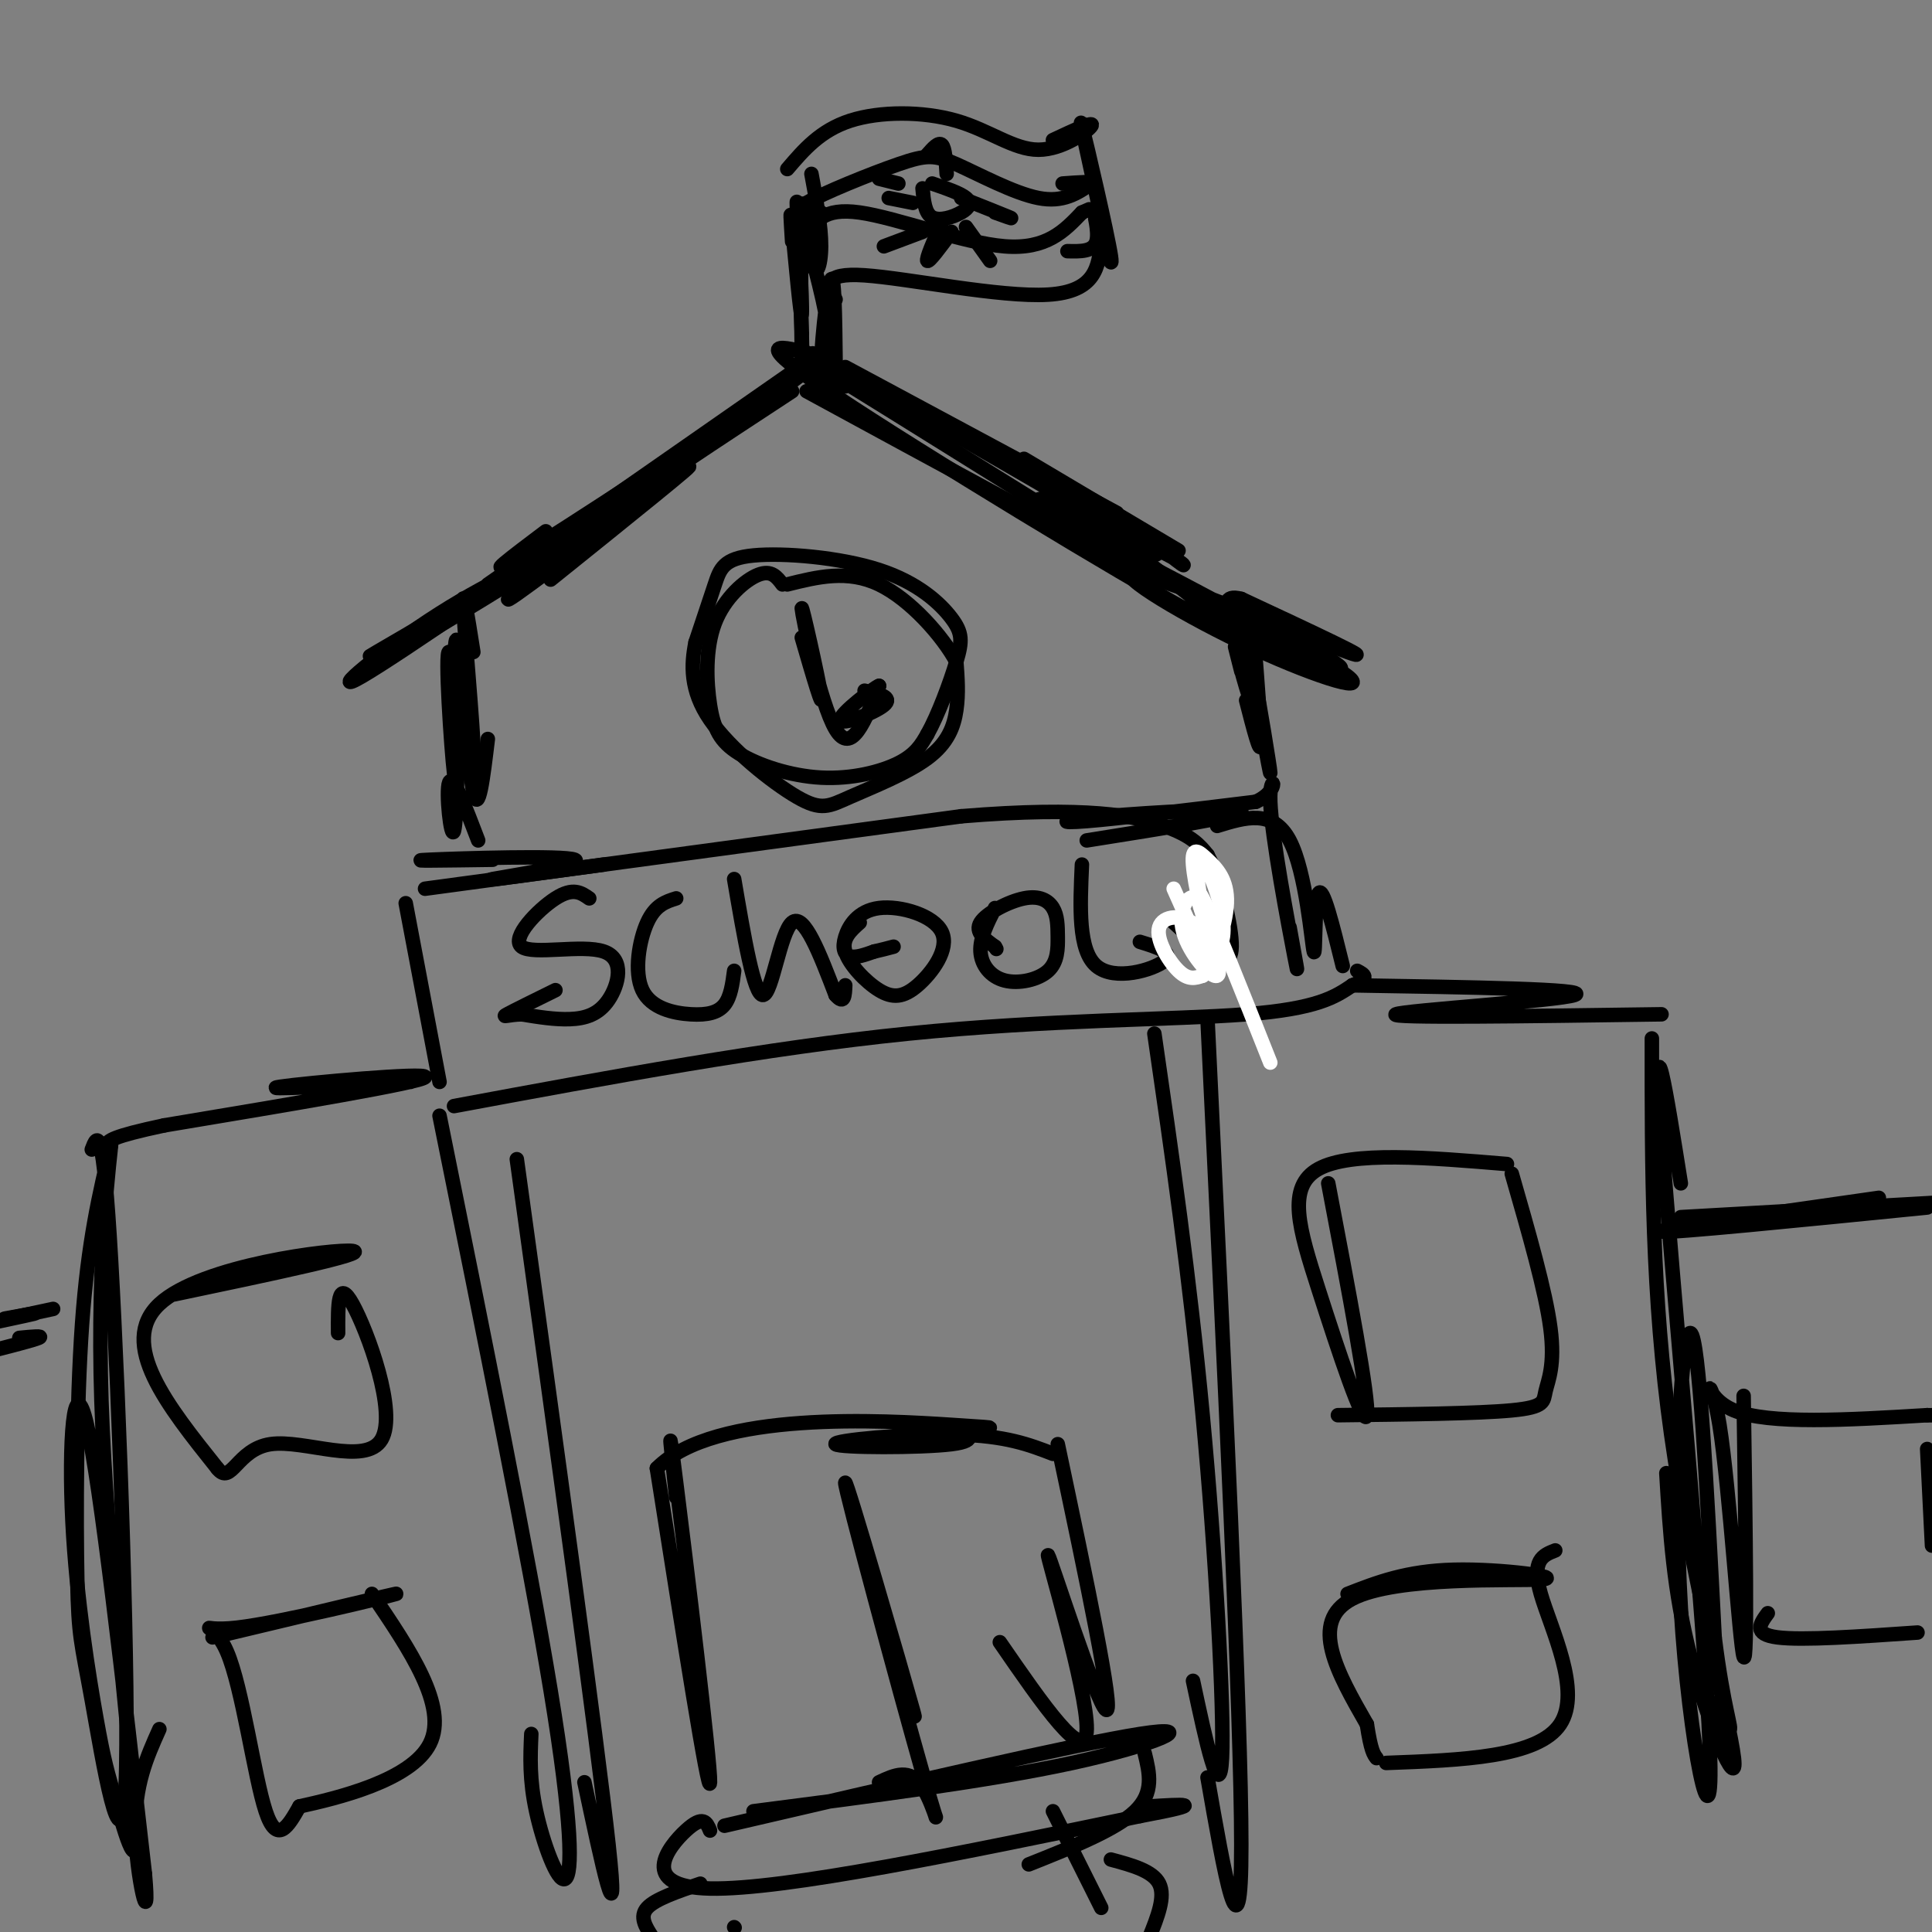 <svg viewBox='0 0 400 400' version='1.1' xmlns='http://www.w3.org/2000/svg' xmlns:xlink='http://www.w3.org/1999/xlink'><rect x="0" y="0" width="400" height="400" fill="#808080" stroke="none"/><g fill='none' stroke='#000000' stroke-width='3' stroke-linecap='round' stroke-linejoin='round'><path d='M114,120c16.089,-12.933 32.178,-25.867 28,-23c-4.178,2.867 -28.622,21.533 -35,26c-6.378,4.467 5.311,-5.267 17,-15'/><path d='M124,108c9.500,-7.000 24.750,-17.000 40,-27'/><path d='M125,108c0.000,0.000 43.000,-32.000 43,-32'/><path d='M175,76c23.583,12.667 47.167,25.333 54,29c6.833,3.667 -3.083,-1.667 -13,-7'/><path d='M182,81c-10.520,-6.014 -21.040,-12.029 -7,-4c14.040,8.029 52.640,30.100 62,36c9.360,5.900 -10.518,-4.373 -18,-8c-7.482,-3.627 -2.566,-0.608 3,2c5.566,2.608 11.783,4.804 18,7'/><path d='M240,114c4.089,1.889 5.311,3.111 5,3c-0.311,-0.111 -2.156,-1.556 -4,-3'/><path d='M212,95c0.000,0.000 32.000,19.000 32,19'/><path d='M167,81c27.750,15.083 55.500,30.167 65,35c9.500,4.833 0.750,-0.583 -8,-6'/><path d='M175,80c-7.467,-4.978 -14.933,-9.956 -2,-2c12.933,7.956 46.267,28.844 58,36c11.733,7.156 1.867,0.578 -8,-6'/><path d='M167,73c-5.911,-1.444 -11.822,-2.889 6,9c17.822,11.889 59.378,37.111 74,45c14.622,7.889 2.311,-1.556 -10,-11'/><path d='M168,76c-25.417,16.667 -50.833,33.333 -60,39c-9.167,5.667 -2.083,0.333 5,-5'/><path d='M167,75c0.000,0.000 -66.000,46.000 -66,46'/><path d='M116,111c-18.804,12.762 -37.607,25.524 -31,22c6.607,-3.524 38.625,-23.333 37,-23c-1.625,0.333 -36.893,20.810 -44,25c-7.107,4.190 13.946,-7.905 35,-20'/><path d='M113,115c7.720,-4.047 9.521,-4.165 5,-2c-4.521,2.165 -15.363,6.613 -27,14c-11.637,7.387 -24.068,17.712 -16,13c8.068,-4.712 36.634,-24.461 38,-26c1.366,-1.539 -24.467,15.132 -30,19c-5.533,3.868 9.233,-5.066 24,-14'/><path d='M228,112c23.032,12.057 46.064,24.115 51,28c4.936,3.885 -8.223,-0.402 -22,-7c-13.777,-6.598 -28.171,-15.507 -21,-14c7.171,1.507 35.906,13.431 43,16c7.094,2.569 -7.453,-4.215 -22,-11'/><path d='M257,124c-3.952,-1.067 -2.833,1.766 -3,3c-0.167,1.234 -1.622,0.871 3,3c4.622,2.129 15.321,6.751 19,8c3.679,1.249 0.340,-0.876 -3,-3'/><path d='M258,133c2.500,13.857 5.000,27.714 5,27c0.000,-0.714 -2.500,-16.000 -3,-18c-0.500,-2.000 1.000,9.286 1,12c0.000,2.714 -1.500,-3.143 -3,-9'/><path d='M98,135c-1.231,-7.818 -2.463,-15.636 -2,-8c0.463,7.636 2.619,30.727 2,31c-0.619,0.273 -4.013,-22.273 -5,-23c-0.987,-0.727 0.432,20.364 1,25c0.568,4.636 0.284,-7.182 0,-19'/><path d='M94,141c0.083,-6.155 0.292,-12.042 1,-6c0.708,6.042 1.917,24.012 3,29c1.083,4.988 2.042,-3.006 3,-11'/><path d='M257,139c-0.887,-3.491 -1.774,-6.982 -1,-4c0.774,2.982 3.207,12.439 4,12c0.793,-0.439 -0.056,-10.772 0,-10c0.056,0.772 1.016,12.649 1,16c-0.016,3.351 -1.008,-1.825 -2,-7'/><path d='M162,121c-1.145,-1.531 -2.289,-3.063 -5,-2c-2.711,1.063 -6.988,4.719 -9,10c-2.012,5.281 -1.760,12.186 -1,17c0.760,4.814 2.029,7.538 6,10c3.971,2.462 10.646,4.663 17,5c6.354,0.337 12.387,-1.189 16,-3c3.613,-1.811 4.807,-3.905 6,-6'/><path d='M192,152c2.209,-3.925 4.731,-10.737 6,-15c1.269,-4.263 1.285,-5.977 -1,-9c-2.285,-3.023 -6.870,-7.357 -15,-10c-8.130,-2.643 -19.804,-3.596 -26,-3c-6.196,0.596 -6.913,2.742 -8,6c-1.087,3.258 -2.543,7.629 -4,12'/><path d='M144,133c-0.916,4.535 -1.205,9.872 3,16c4.205,6.128 12.903,13.045 18,16c5.097,2.955 6.593,1.947 11,0c4.407,-1.947 11.725,-4.832 16,-8c4.275,-3.168 5.507,-6.619 6,-10c0.493,-3.381 0.246,-6.690 0,-10'/><path d='M198,137c-2.711,-5.111 -9.489,-12.889 -16,-16c-6.511,-3.111 -12.756,-1.556 -19,0'/><path d='M166,132c2.298,7.905 4.595,15.810 4,12c-0.595,-3.810 -4.083,-19.333 -4,-18c0.083,1.333 3.738,19.524 7,25c3.262,5.476 6.131,-1.762 9,-9'/><path d='M182,142c-1.000,0.333 -8.000,5.667 -8,7c0.000,1.333 7.000,-1.333 9,-3c2.000,-1.667 -1.000,-2.333 -4,-3'/><path d='M173,75c-0.107,-9.452 -0.214,-18.905 -1,-17c-0.786,1.905 -2.250,15.167 -2,20c0.250,4.833 2.214,1.238 2,-5c-0.214,-6.238 -2.607,-15.119 -5,-24'/><path d='M164,50c-0.262,-4.149 -0.524,-8.298 0,-3c0.524,5.298 1.833,20.042 2,18c0.167,-2.042 -0.810,-20.869 -1,-23c-0.190,-2.131 0.405,12.435 1,27'/><path d='M166,69c0.177,7.082 0.119,11.287 0,4c-0.119,-7.287 -0.300,-26.067 0,-30c0.300,-3.933 1.081,6.979 2,11c0.919,4.021 1.977,1.149 2,-3c0.023,-4.149 -0.988,-9.574 -2,-15'/><path d='M163,35c3.418,-4.000 6.836,-8.000 13,-10c6.164,-2.000 15.075,-2.000 22,0c6.925,2.000 11.864,6.000 17,6c5.136,0.000 10.467,-4.000 11,-5c0.533,-1.000 -3.734,1.000 -8,3'/><path d='M173,62c-1.444,-2.800 -2.889,-5.600 6,-5c8.889,0.600 28.111,4.600 38,4c9.889,-0.600 10.444,-5.800 11,-11'/><path d='M228,50c1.833,-1.833 0.917,-0.917 0,0'/><path d='M228,45c-2.470,-11.329 -4.941,-22.657 -4,-19c0.941,3.657 5.293,22.300 6,27c0.707,4.700 -2.233,-4.542 -3,-7c-0.767,-2.458 0.638,1.869 0,4c-0.638,2.131 -3.319,2.065 -6,2'/><path d='M95,140c-0.178,14.889 -0.356,29.778 -1,32c-0.644,2.222 -1.756,-8.222 -1,-10c0.756,-1.778 3.378,5.111 6,12'/><path d='M102,178c-9.530,0.137 -19.060,0.274 -13,0c6.060,-0.274 27.708,-0.958 30,0c2.292,0.958 -14.774,3.560 -17,4c-2.226,0.440 10.387,-1.280 23,-3'/><path d='M122,186c-1.671,-1.174 -3.342,-2.349 -7,0c-3.658,2.349 -9.303,8.221 -7,10c2.303,1.779 12.556,-0.533 17,1c4.444,1.533 3.081,6.913 1,10c-2.081,3.087 -4.880,3.882 -8,4c-3.120,0.118 -6.560,-0.441 -10,-1'/><path d='M108,210c-2.667,0.067 -4.333,0.733 -3,0c1.333,-0.733 5.667,-2.867 10,-5'/><path d='M140,186c-2.172,0.684 -4.344,1.368 -6,5c-1.656,3.632 -2.794,10.211 -1,14c1.794,3.789 6.522,4.789 10,5c3.478,0.211 5.708,-0.368 7,-2c1.292,-1.632 1.646,-4.316 2,-7'/><path d='M152,182c2.067,12.133 4.133,24.267 6,24c1.867,-0.267 3.533,-12.933 6,-15c2.467,-2.067 5.733,6.467 9,15'/><path d='M173,206c1.833,2.167 1.917,0.083 2,-2'/><path d='M178,191c-1.883,1.675 -3.766,3.351 -3,6c0.766,2.649 4.180,6.273 7,8c2.820,1.727 5.047,1.557 8,-1c2.953,-2.557 6.634,-7.500 5,-11c-1.634,-3.500 -8.582,-5.557 -13,-5c-4.418,0.557 -6.305,3.727 -7,6c-0.695,2.273 -0.199,3.649 1,4c1.199,0.351 3.099,-0.325 5,-1'/><path d='M181,197c1.500,-0.333 2.750,-0.667 4,-1'/><path d='M206,188c-1.578,3.109 -3.155,6.219 -3,9c0.155,2.781 2.043,5.235 5,6c2.957,0.765 6.985,-0.158 9,-2c2.015,-1.842 2.018,-4.601 2,-7c-0.018,-2.399 -0.056,-4.437 -1,-6c-0.944,-1.563 -2.793,-2.652 -6,-2c-3.207,0.652 -7.774,3.043 -9,5c-1.226,1.957 0.887,3.478 3,5'/><path d='M206,196c0.500,0.833 0.250,0.417 0,0'/><path d='M224,179c-0.400,8.889 -0.800,17.778 3,21c3.800,3.222 11.800,0.778 14,-1c2.200,-1.778 -1.400,-2.889 -5,-4'/><path d='M88,184c0.000,0.000 111.000,-15.000 111,-15'/><path d='M199,169c26.200,-2.156 36.200,-0.044 42,2c5.800,2.044 7.400,4.022 9,6'/><path d='M250,177c2.738,5.095 5.083,14.833 5,19c-0.083,4.167 -2.595,2.762 -5,1c-2.405,-1.762 -4.702,-3.881 -7,-6'/><path d='M84,187c0.000,0.000 7.000,37.000 7,37'/><path d='M94,229c32.400,-6.022 64.800,-12.044 94,-15c29.200,-2.956 55.200,-2.844 70,-4c14.800,-1.156 18.400,-3.578 22,-6'/><path d='M280,204c3.833,-1.500 2.417,-2.250 1,-3'/><path d='M278,200c-2.060,-8.363 -4.119,-16.726 -5,-15c-0.881,1.726 -0.583,13.542 -1,12c-0.417,-1.542 -1.548,-16.440 -5,-23c-3.452,-6.560 -9.226,-4.780 -15,-3'/><path d='M225,174c16.363,-2.595 32.726,-5.190 32,-6c-0.726,-0.810 -18.542,0.167 -28,1c-9.458,0.833 -10.560,1.524 -4,1c6.560,-0.524 20.780,-2.262 35,-4'/><path d='M260,166c5.786,-2.595 2.750,-7.083 3,0c0.250,7.083 3.786,25.738 5,32c1.214,6.262 0.107,0.131 -1,-6'/></g>
<g fill='none' stroke='#FFFFFF' stroke-width='3' stroke-linecap='round' stroke-linejoin='round'><path d='M243,184c2.508,5.665 5.015,11.329 7,14c1.985,2.671 3.446,2.347 3,-1c-0.446,-3.347 -2.800,-9.717 -5,-11c-2.200,-1.283 -4.245,2.522 -3,7c1.245,4.478 5.781,9.628 7,9c1.219,-0.628 -0.879,-7.034 -4,-10c-3.121,-2.966 -7.263,-2.491 -8,0c-0.737,2.491 1.932,6.997 4,9c2.068,2.003 3.534,1.501 5,1'/><path d='M249,202c2.086,-2.753 4.803,-10.134 5,-15c0.197,-4.866 -2.124,-7.216 -4,-9c-1.876,-1.784 -3.307,-3.000 -3,1c0.307,4.000 2.350,13.216 4,16c1.650,2.784 2.906,-0.866 2,-6c-0.906,-5.134 -3.973,-11.753 -5,-12c-1.027,-0.247 -0.013,5.876 1,12'/><path d='M249,189c-0.467,-0.311 -2.133,-7.089 0,-3c2.133,4.089 8.067,19.044 14,34'/></g>
<g fill='none' stroke='#000000' stroke-width='3' stroke-linecap='round' stroke-linejoin='round'><path d='M85,224c-15.933,0.867 -31.867,1.733 -27,1c4.867,-0.733 30.533,-3.067 30,-2c-0.533,1.067 -27.267,5.533 -54,10'/><path d='M34,233c-11.000,2.333 -11.500,3.167 -12,4'/><path d='M19,238c1.162,-3.064 2.325,-6.127 4,23c1.675,29.127 3.863,90.446 3,109c-0.863,18.554 -4.778,-5.656 -7,-18c-2.222,-12.344 -2.752,-12.824 -3,-25c-0.248,-12.176 -0.214,-36.050 1,-53c1.214,-16.950 3.607,-26.975 6,-37'/><path d='M23,237c-0.003,1.050 -3.011,22.177 -2,53c1.011,30.823 6.042,71.344 7,86c0.958,14.656 -2.158,3.446 -4,-3c-1.842,-6.446 -2.411,-8.130 -4,-17c-1.589,-8.870 -4.197,-24.927 -5,-41c-0.803,-16.073 0.199,-32.164 3,-20c2.801,12.164 7.400,52.582 12,93'/><path d='M30,388c1.200,13.400 -1.800,0.400 -2,-9c-0.200,-9.400 2.400,-15.200 5,-21'/><path d='M280,204c24.756,0.400 49.511,0.800 46,2c-3.511,1.200 -35.289,3.200 -37,4c-1.711,0.800 26.644,0.400 55,0'/><path d='M342,215c-0.018,26.679 -0.036,53.357 4,82c4.036,28.643 12.125,59.250 13,67c0.875,7.750 -5.464,-7.357 -9,-21c-3.536,-13.643 -4.268,-25.821 -5,-38'/><path d='M348,245c-3.013,-18.931 -6.026,-37.863 -4,-10c2.026,27.863 9.089,102.520 10,127c0.911,24.480 -4.332,-1.217 -6,-29c-1.668,-27.783 0.238,-57.652 2,-57c1.762,0.652 3.381,31.826 5,63'/><path d='M355,339c1.800,14.556 3.800,19.444 3,19c-0.800,-0.444 -4.400,-6.222 -8,-12'/><path d='M140,310c-1.022,-9.600 -2.044,-19.200 0,-3c2.044,16.200 7.156,58.200 7,62c-0.156,3.800 -5.578,-30.600 -11,-65'/><path d='M136,304c11.935,-12.109 47.274,-9.882 61,-9c13.726,0.882 5.841,0.419 4,1c-1.841,0.581 2.362,2.207 -4,3c-6.362,0.793 -23.290,0.752 -24,0c-0.710,-0.752 14.797,-2.215 25,-2c10.203,0.215 15.101,2.107 20,4'/><path d='M219,299c5.929,28.042 11.857,56.083 10,55c-1.857,-1.083 -11.500,-31.292 -12,-32c-0.500,-0.708 8.143,28.083 8,36c-0.143,7.917 -9.071,-5.042 -18,-18'/><path d='M176,311c7.550,25.289 15.100,50.577 13,43c-2.100,-7.577 -13.852,-48.021 -14,-47c-0.148,1.021 11.306,43.506 16,60c4.694,16.494 2.627,6.998 0,3c-2.627,-3.998 -5.813,-2.499 -9,-1'/><path d='M150,378c36.400,-8.467 72.800,-16.933 86,-19c13.200,-2.067 3.200,2.267 -14,6c-17.200,3.733 -41.600,6.867 -66,10'/><path d='M147,379c-0.689,-1.667 -1.378,-3.333 -5,0c-3.622,3.333 -10.178,11.667 5,12c15.178,0.333 52.089,-7.333 89,-15'/><path d='M236,376c15.167,-2.833 8.583,-2.417 2,-2'/><path d='M237,363c1.000,4.083 2.000,8.167 -2,12c-4.000,3.833 -13.000,7.417 -22,11'/><path d='M145,390c-4.667,1.583 -9.333,3.167 -11,5c-1.667,1.833 -0.333,3.917 1,6'/><path d='M152,399c0.000,0.000 0.100,0.100 0.1,0.1'/><path d='M230,385c4.333,1.167 8.667,2.333 10,5c1.333,2.667 -0.333,6.833 -2,11'/><path d='M228,395c0.000,0.000 -10.000,-20.000 -10,-20'/><path d='M91,231c9.208,45.560 18.417,91.119 23,119c4.583,27.881 4.542,38.083 3,39c-1.542,0.917 -4.583,-7.452 -6,-14c-1.417,-6.548 -1.208,-11.274 -1,-16'/><path d='M107,240c8.333,60.250 16.667,120.500 19,142c2.333,21.500 -1.333,4.250 -5,-13'/><path d='M239,214c3.644,25.111 7.289,50.222 10,79c2.711,28.778 4.489,61.222 4,71c-0.489,9.778 -3.244,-3.111 -6,-16'/><path d='M250,211c3.500,72.417 7.000,144.833 7,171c0.000,26.167 -3.500,6.083 -7,-14'/><path d='M275,245c4.280,22.488 8.560,44.976 8,48c-0.560,3.024 -5.958,-13.417 -10,-26c-4.042,-12.583 -6.726,-21.310 0,-25c6.726,-3.690 22.863,-2.345 39,-1'/><path d='M313,243c3.500,12.167 7.000,24.333 8,32c1.000,7.667 -0.500,10.833 -1,13c-0.500,2.167 0.000,3.333 -7,4c-7.000,0.667 -21.500,0.833 -36,1'/><path d='M279,330c6.083,-2.375 12.167,-4.750 22,-5c9.833,-0.250 23.417,1.625 18,2c-5.417,0.375 -29.833,-0.750 -39,4c-9.167,4.750 -3.083,15.375 3,26'/><path d='M283,357c0.833,5.500 1.417,6.250 2,7'/><path d='M287,365c15.711,-0.578 31.422,-1.156 36,-8c4.578,-6.844 -1.978,-19.956 -4,-27c-2.022,-7.044 0.489,-8.022 3,-9'/><path d='M348,252c0.000,0.000 53.000,-3.000 53,-3'/><path d='M399,250c-26.667,2.667 -53.333,5.333 -55,5c-1.667,-0.333 21.667,-3.667 45,-7'/><path d='M361,289c0.417,28.155 0.833,56.310 0,54c-0.833,-2.310 -2.917,-35.083 -5,-48c-2.083,-12.917 -4.167,-5.976 3,-3c7.167,2.976 23.583,1.988 40,1'/><path d='M399,293c6.833,0.167 3.917,0.083 1,0'/><path d='M399,300c0.000,0.000 1.000,20.000 1,20'/><path d='M397,338c-11.917,0.833 -23.833,1.667 -29,1c-5.167,-0.667 -3.583,-2.833 -2,-5'/><path d='M36,268c20.333,-4.267 40.667,-8.533 37,-9c-3.667,-0.467 -31.333,2.867 -40,11c-8.667,8.133 1.667,21.067 12,34'/><path d='M45,304c2.868,3.722 4.037,-3.971 11,-5c6.963,-1.029 19.721,4.608 23,-1c3.279,-5.608 -2.920,-22.459 -6,-28c-3.080,-5.541 -3.040,0.230 -3,6'/><path d='M44,339c19.684,-4.710 39.368,-9.419 38,-9c-1.368,0.419 -23.789,5.968 -33,7c-9.211,1.032 -5.211,-2.453 -2,5c3.211,7.453 5.632,25.844 8,33c2.368,7.156 4.684,3.078 7,-1'/><path d='M62,374c7.622,-1.667 23.178,-5.333 27,-13c3.822,-7.667 -4.089,-19.333 -12,-31'/><path d='M11,271c0.000,0.000 -14.000,3.000 -14,3'/><path d='M1,273c3.667,-0.667 7.333,-1.333 6,-1c-1.333,0.333 -7.667,1.667 -14,3'/><path d='M4,277c2.583,-0.250 5.167,-0.500 4,0c-1.167,0.500 -6.083,1.750 -11,3'/><path d='M170,44c-3.174,0.000 -6.348,0.000 -3,-2c3.348,-2.000 13.217,-6.000 19,-8c5.783,-2.000 7.480,-2.000 12,0c4.520,2.000 11.863,6.000 17,7c5.137,1.000 8.069,-1.000 11,-3'/><path d='M226,38c0.833,-0.500 -2.583,-0.250 -6,0'/><path d='M167,49c1.667,-3.044 3.333,-6.089 11,-5c7.667,1.089 21.333,6.311 30,7c8.667,0.689 12.333,-3.156 16,-7'/><path d='M224,44c2.667,-1.167 1.333,-0.583 0,0'/><path d='M191,39c0.238,2.577 0.476,5.155 2,6c1.524,0.845 4.333,-0.042 6,-1c1.667,-0.958 2.190,-1.988 1,-3c-1.190,-1.012 -4.095,-2.006 -7,-3'/><path d='M196,36c-0.167,-2.667 -0.333,-5.333 -1,-6c-0.667,-0.667 -1.833,0.667 -3,2'/><path d='M189,42c0.000,0.000 -5.000,-1.000 -5,-1'/><path d='M195,46c-1.667,3.833 -3.333,7.667 -3,8c0.333,0.333 2.667,-2.833 5,-6'/><path d='M199,41c4.417,1.750 8.833,3.500 10,4c1.167,0.500 -0.917,-0.250 -3,-1'/><path d='M186,38c-2.000,-0.500 -4.000,-1.000 -4,-1c0.000,0.000 2.000,0.500 4,1'/><path d='M200,47c0.000,0.000 5.000,7.000 5,7'/><path d='M191,48c0.000,0.000 -8.000,3.000 -8,3'/></g>
</svg>